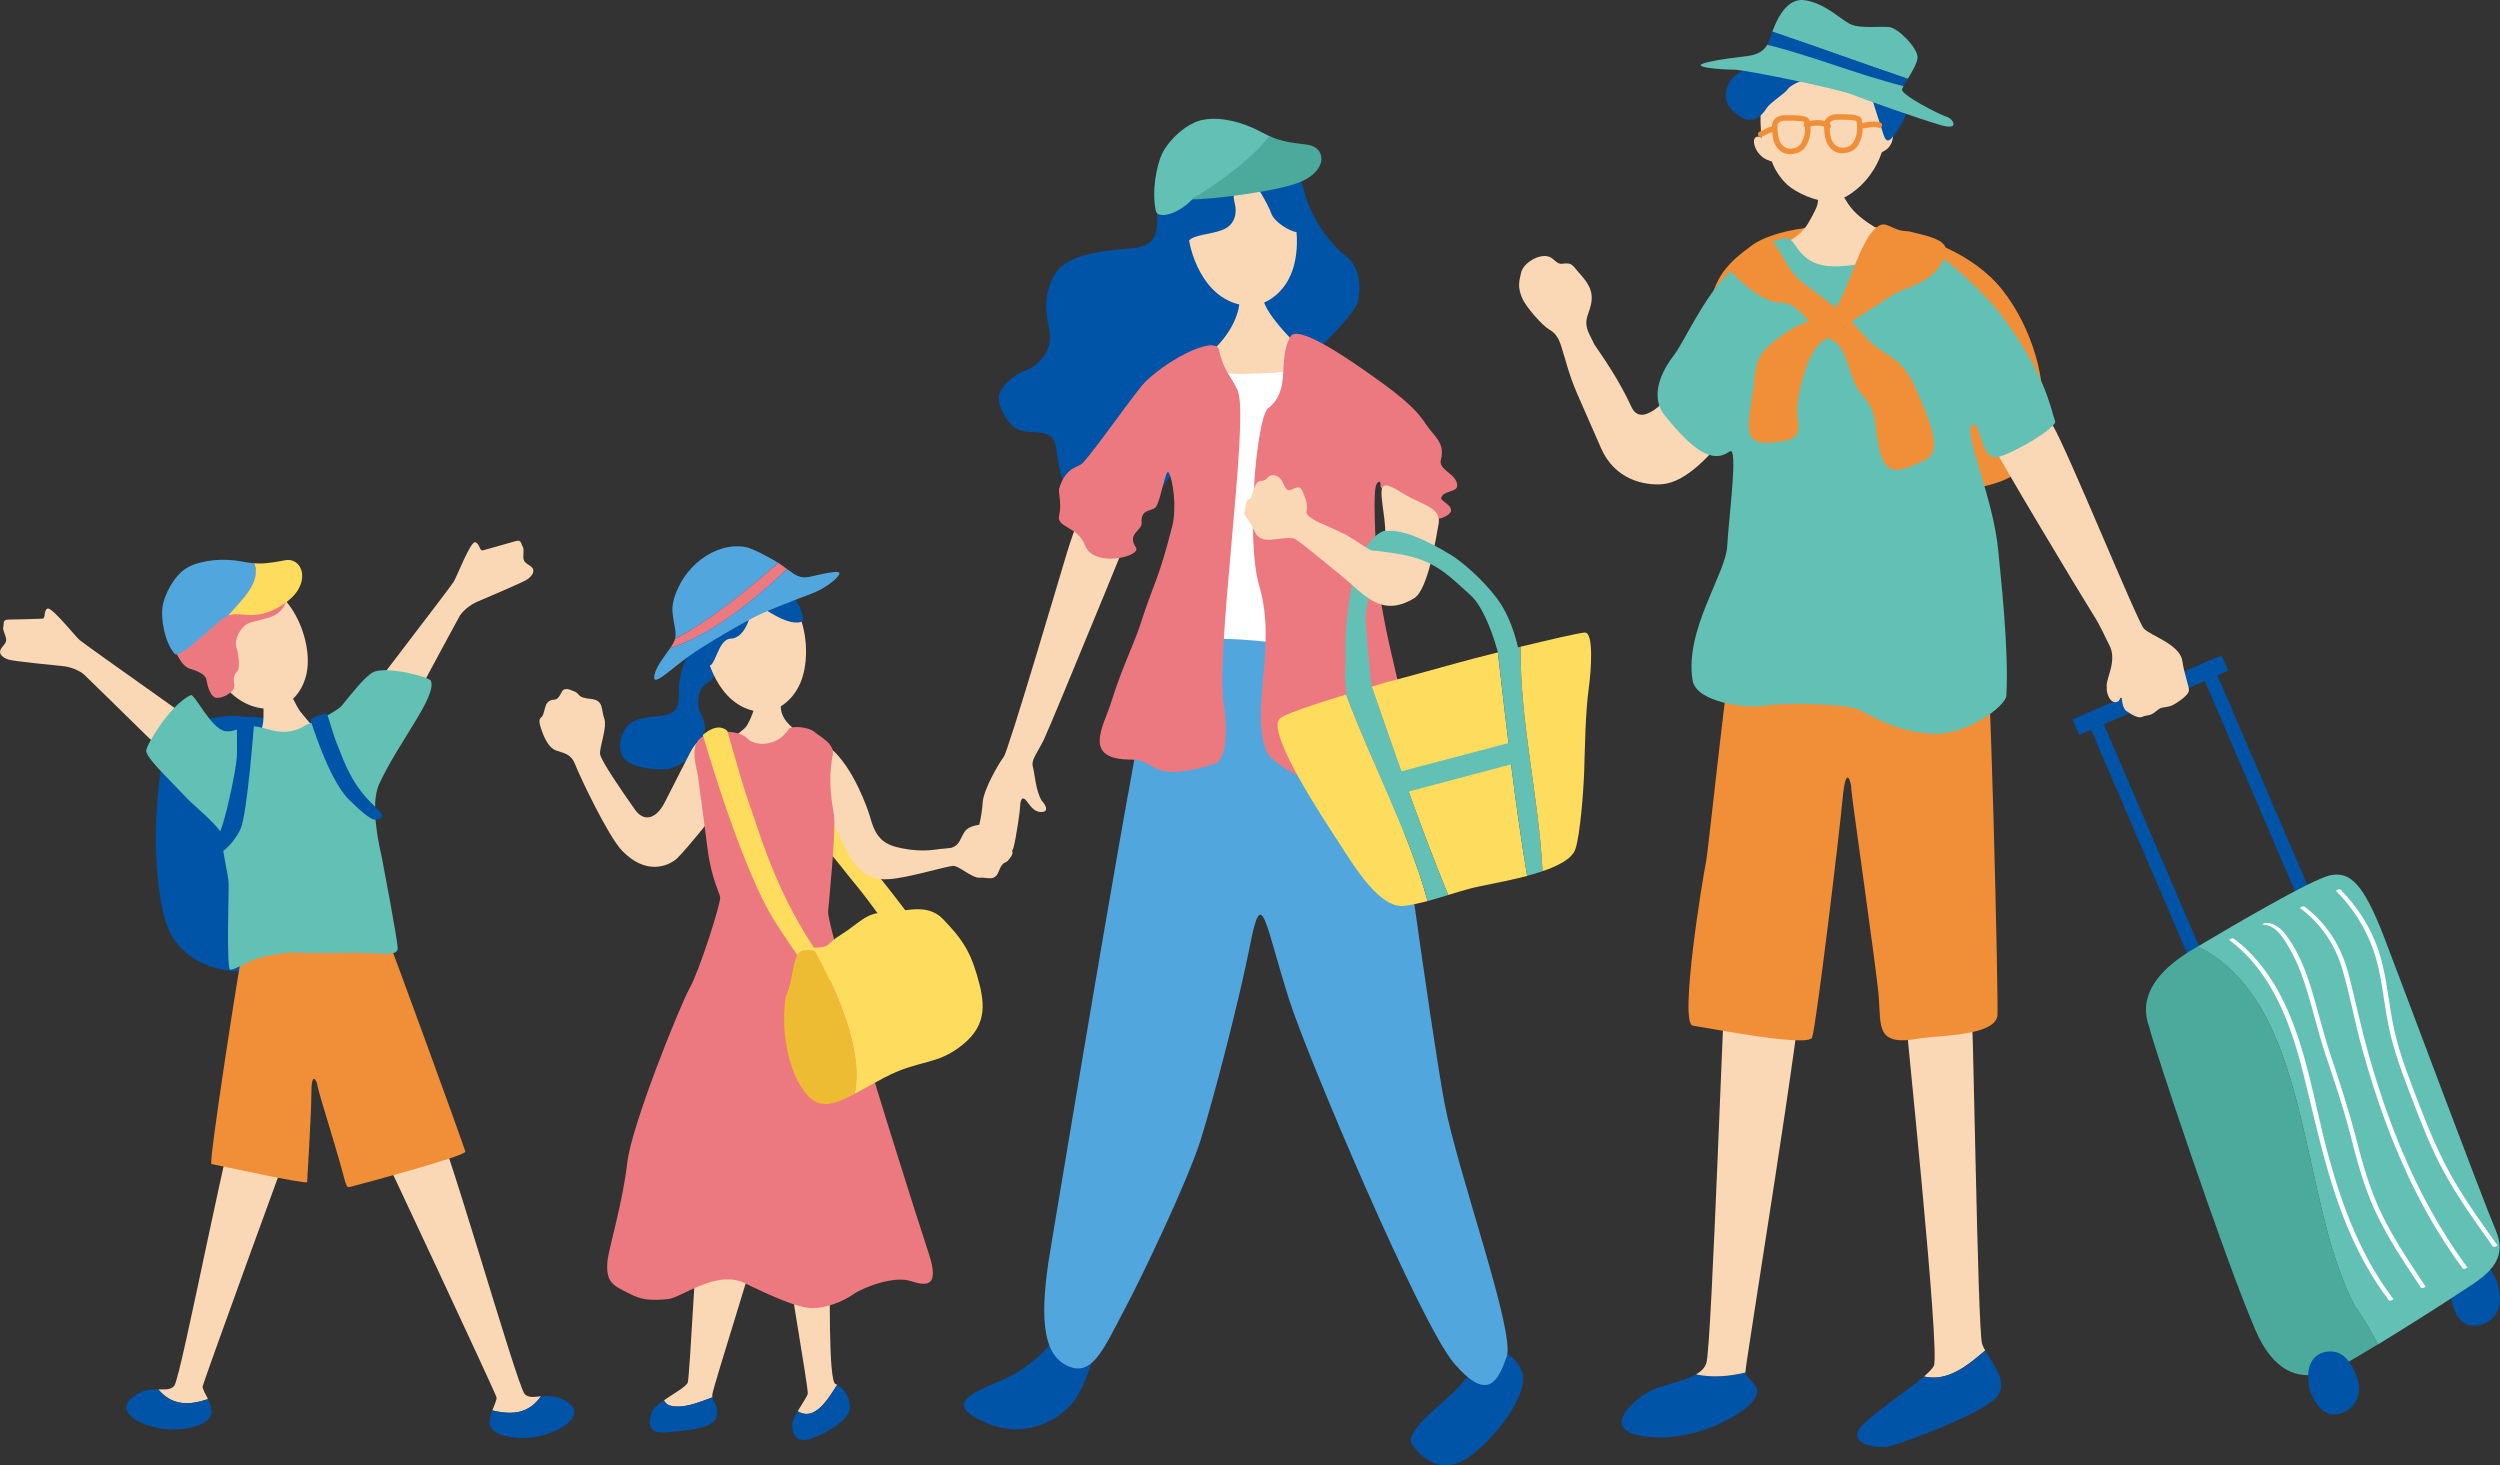 <?xml version="1.0" encoding="UTF-8"?>
<svg id="_レイヤー_2" data-name="レイヤー 2" xmlns="http://www.w3.org/2000/svg" viewBox="0 0 441.03 258.5">
  <rect x="0" y="0" width="441.03" height="258.5" fill="#333333" stroke="none"/>
  <defs>
    <style>
      .cls-1 {
        fill: #fedc5e;
      }

      .cls-2 {
        fill: #ed7980;
      }

      .cls-3 {
        fill: #51a7dd;
      }

      .cls-4 {
        fill: #62c0b4;
      }

      .cls-5 {
        fill: #fbd8b5;
      }

      .cls-6 {
        fill: #fff;
      }

      .cls-7 {
        fill: #edbc32;
      }

      .cls-8 {
        fill: #f18e38;
      }

      .cls-9 {
        fill: #4baa9c;
      }

      .cls-10 {
        fill: #0054a7;
      }
    </style>
  </defs>
  <g id="_レイヤー_" data-name="レイヤー２">
    <g>
      <g>
        <path class="cls-1" d="M158.95,166.75c1.75-.05,3.94-1.91,3.94-1.91,0,0-14.6-20.19-23.57-27-5.73-4.35-9.93-7.18-11.1-7.01-3.25.46-.82,2.14,3.64,5.48,10.09,7.55,16.15,16.27,19.13,19.8,2.3,2.73,6.33,8.5,7.97,10.64Z"/>
        <path class="cls-10" d="M127.43,113.46c-1.33-.45-4.81.04-5.99,2.03-1.19,1.99-1.76,4.85-1.68,6.46s0,3.37-1.59,3.98c-1.59.61-4.52.32-6.57,1.41-2.05,1.1-3.06,4.96-1.36,6.62,1.71,1.67,5.47,1.85,7.31,1.74,1.85-.11,5.89-2.68,6.55-5.37.66-2.69-.05-3.34-.65-4.88s-.21-4.01,1.05-4.75c1.27-.74,3.14-3.37,3.48-4.64.39-1.47.49-1.73-.54-2.62Z"/>
        <path class="cls-5" d="M138.01,122.83c-.24-.96-5.43-.81-4.59.67-.12.54-.53,2.58-1.63,4.45-.86,1.46-5.21,3.19-3.25,5.16,2.73,2.71,13.19,1.16,14.39.29,1.24-1.63-2.6-4.41-3.82-5.69-2.2-2.28-1.1-4.52-1.1-4.88Z"/>
        <path class="cls-5" d="M141.37,120.03c-1.15,3.08-3.5,4.96-5.7,5.41-2.2.45-5.1-.37-7.35-2.76-4.73-5-7.26-17.9,2.75-19.94,10.01-2.03,12.71,10.84,10.3,17.29Z"/>
        <path class="cls-10" d="M128.85,100.36c1.15-.26,4.67-.96,6.44.39,1.77,1.35,5.43,5,5.93,6.63s.67,2.02.45,2.16c-2.32,1.42-7.87-2.77-8.66-3.53-.38,1.32-1.05,6.52-4.13,6.66-2.37.11-2.71,5.66-4.11,4.66-2.17-1.55-3.48-4.79-2.85-8.3.63-3.51,2.92-6.4,3.97-7.23,1.05-.83,2.46-1.33,2.96-1.43Z"/>
        <path class="cls-5" d="M125.5,130.47c-1.54,0-2.49-.15-3.74,2.27-1.25,2.42-3.62,7.13-4.55,8.92-1.34,2.58-3.49,3.59-5.21,1.15-2.16-3.06-5.99-8.61-6.14-9.78-.15-1.17,1.32-4.76.73-6.3-.59-1.54,0-3.22-2.42-3.44-2.42-.22-1.83-.88-2.71-1.25-.88-.37-1.9-.88-2.34,0-.44.88-.81,1.39-1.32,1.39s-1.25.22-1.54,1.1c-.29.88-.37,1.76-.81,2.05-.44.29-.29,1.13,0,1.96.29.83,1.1,3.39,2.78,3.9,1.68.51,2.59.76,3.24,2.43.76,1.96,5.78,12.62,8.27,15.2,4.19,4.36,8.12,2.78,9.66,1.39s8.03-9.49,8.74-10.59c.71-1.1-2.66-10.4-2.66-10.4Z"/>
        <path class="cls-5" d="M178.37,149.87c-.61-.56-.94-.97-.82-1.39.12-.41.11-1.06-.53-1.5s-1.34-.7-1.47-1.13c-.13-.42-.84-.5-1.58-.45-.74.04-3,.1-3.8,1.34-.81,1.24-.86,2.32-2.28,2.81-.2.07-1.17.13-1.73.19-.95.04-3.05.7-7.06-.09-2.93-.58-4.52-1.58-5.52-5.23-.53-1.94-3.08-8.96-6.88-12.26-2.05-1.78-5.38-2.72-6.09-1.43,0,0,3.51,11.54,6.67,15.27,1.29,1.53,2.82,8.83,8.35,9.09.27.05,1.07,0,1.18,0,3.27-.19,9.59-2.14,11.28-2.34.99-.12,3.39,2.21,4.77,2.09,1.38-.12,2.61.75,3.34-1.15.74-1.9,1.14-1.28,1.64-1.9.5-.63,1.15-1.33.55-1.89Z"/>
        <path class="cls-5" d="M118.01,247.89c-.46-.23-.74-.53-.87-.87,1.76-1.22,3.96-2.42,4.19-3.14.37-1.17,1.76-29.53,2.27-33.04,0,0,10.48,5.71,10.48,6.81s-8.35,27.18-8.43,28.43c0,.15,0,.29.03.43-2.44.9-5.39,2.15-7.67,1.39Z"/>
        <path class="cls-10" d="M114.95,249.23c.17-.67,1.09-1.44,2.18-2.2.14.34.41.64.87.87,2.28.76,5.23-.49,7.67-1.39.18.92,1.1,1.39.78,3.31-.37,2.2-5.27,2.56-8.86,2.86-3.59.29-3.08-1.68-2.64-3.44Z"/>
        <path class="cls-5" d="M140.72,248.96c.75-1.28,1.69-2.61,1.78-3.1.15-.81-3.88-23.88-3.81-24.76,0,0,7.62.29,7.69,2.78.07,2.49-.29,20,1.03,20.29.1.02.19.07.28.11-1.65,2.6-3.97,6.52-6.97,4.67Z"/>
        <path class="cls-10" d="M140.72,248.96c3,1.85,5.32-2.07,6.97-4.67,1.21.51,2.28,2.43,2.28,3.99,0,1.68-2.86,3.96-6.45,5.35-3.59,1.39-3.81-1.17-3.74-2.49.03-.52.44-1.34.93-2.18Z"/>
        <path class="cls-2" d="M143.65,129.09c-1.05-.86-4.1-1.13-4.54-.43-2.04,3.19-6.06,2.99-7.31,1.58-1.25-1.41-5.77-1.56-7.86-.28-1.46.9-1.84,2.62-.98,6.06.23.9,1.7,12.64,1.96,14.47.68,4.6,2.09,7.2,2.13,7.84.07,1.18-3.68,12.95-5.37,15.96-1.69,3.02-10.3,24.27-11.03,30.89-.74,6.62-3.26,15.23-3.46,17.06-.44,4.19,1.12,4.55,3.82,5.96,1.99,1.03,3.46,1.32,6.91.96,2.32-.25,8.46-5.22,13.46-2.8,5,2.43,9.49,4.41,11.92,4.41s5.3-1.1,7.21-2.43c1.91-1.32,7.28-3.31,10.15-2.35,2.87.96,5.15,1.03,3.16-4.93-1.99-5.96-11.33-35.6-11.62-37.51-.29-1.91-6.26-20.67-6.11-22.8.04-.55,1.43-14.36,1.05-16.89-.23-1.55-1.2-5.88-.24-10.61.41-2.02-2.06-3.15-3.25-4.16Z"/>
        <g>
          <path class="cls-3" d="M119.08,112.72c.46-1.74-.92-4.19-.28-6.69,1.54-6.07,7.38-10.46,12.69-9.53,1.34.24,4.52,1.98,5.85,2.82-5.71,4.85-11.53,9.82-18.26,13.4Z"/>
          <path class="cls-2" d="M119.08,112.72c6.73-3.58,12.55-8.56,18.26-13.4.15.09.28.18.38.25.42.29.79.57,1.13.82-5.9,5.63-13.31,11.6-20.63,13.95.3-.44.57-.87.74-1.27.05-.11.09-.23.12-.35Z"/>
          <path class="cls-3" d="M138.85,100.38c1.43,1.07,2.29,1.72,3.9,1.39,1.99-.41,5.85-1.46,5.29-.42-.56,1.04-2.92,2.64-4.74,3.33,0,0-6.32,2.34-9.1,3.64-2.78,1.3-9.81,5.36-12.84,7.56-3.03,2.19-6.36,5.51-5.93,3.31.33-1.69,1.79-3.37,2.8-4.86,7.32-2.36,14.73-8.32,20.63-13.95Z"/>
        </g>
        <path class="cls-1" d="M128.27,128.89c-1.86-1.58-4.27.77-4.27.77,0,0,6.73,23.65,12.83,33.11,3.89,6.05,6.87,10.14,8.03,10.39,3.21.68,1.51-1.73-1.54-6.39-6.9-10.54-9.61-20.82-11.2-25.15-1.23-3.35-3.03-10.16-3.84-12.73Z"/>
        <g>
          <path class="cls-7" d="M143.82,167.86c-.39-.39-1.28-.29-2.38-.17-1.86,1.2-1.25,4.63-2.83,8.17-1.04,6.99.89,14.27,4.01,17.54,2.15,2.25,4.72,1.4,8.15-.41,1.62-7.52-3-18-6.95-25.12Z"/>
          <path class="cls-1" d="M172.34,171.99c-1.34-4.61-2.97-6.69-5.94-9.81-2.97-3.12-7.13-1.19-10.4-1.19s-4.46,1.93-7.58,3.86c-3.12,1.93-1.49,2.23-5.35,2.38-.7.03-1.22.19-1.63.45,1.1-.11,1.99-.22,2.38.17,3.95,7.11,8.57,17.6,6.95,25.12,1.55-.82,3.28-1.84,5.22-2.86,6.24-3.27,9.21-2.08,13.82-5.8,4.61-3.72,3.86-7.73,2.53-12.34Z"/>
        </g>
      </g>
      <g>
        <path class="cls-10" d="M43.06,126.42c-7.68-.89-13.66,3.35-14.3,7.05-2.44,14.05-.86,24.67.43,28.97,2.96,9.88,15.32,10,19.19,7.79,3.87-2.22,7.27-37.86,6.56-40.07-1.19-3.73-11.88-3.73-11.88-3.73Z"/>
        <g>
          <path class="cls-5" d="M66.2,135.97c1.01-1.39,14.42-26.55,14.9-27.32.48-.77,1.67-1.89,3.05-2.48,1.38-.6,8.04-3.4,8.85-3.95.81-.55,1.36-1.35.96-1.96-.4-.61-1.3-.78-1.55-1.45-.25-.67.14-1.91-.2-2.38-.34-.47-.14-1.3-1.29-.96s-5.12,1.47-5.74,1.62c-.62.15-.57-1.31-1.38-1.43-.81-.12-3.19,6-3.76,6.97-.57.97-19.98,26.16-20.72,27.36-.74,1.2,6.87,5.99,6.87,5.99Z"/>
          <path class="cls-5" d="M37.15,140.65c-1.37-1.03-21.66-21.08-22.34-21.67-.68-.59-2.15-1.31-3.65-1.46s-8.68-.86-9.62-1.15c-.94-.29-1.7-.88-1.5-1.59.2-.7,1.01-1.14,1.05-1.85.04-.71-.7-1.78-.51-2.33.19-.55-.25-1.28.94-1.3s5.32-.11,5.96-.16c.64-.05.16-1.42.89-1.78s4.82,4.78,5.66,5.54c.83.76,26.84,19.05,27.9,19.98,1.06.93-4.78,7.76-4.78,7.76Z"/>
          <path class="cls-5" d="M42.36,123.52c2.73,1.75,5.7,1.85,7.7.9,2-.95,3.8-3.31,4.17-6.53.78-6.74-4.86-18.43-13.96-14.11s-3.62,16.07,2.09,19.74Z"/>
          <path class="cls-5" d="M46.44,122.61c.36-.08,3.96-1,4.4-1.14.34.7,1.53,3.31,2.18,4.12.65.81,3.03,3.63,3.58,3.98-.54,1.42-9.92,3.43-11.99,2.63.85-.66,1.89-4.14,1.87-5.53-.02-1.38.07-3.57-.04-4.07Z"/>
          <path class="cls-2" d="M48.44,100.65c-.96-.4-2.05-.89-4.03.2-1.99,1.09-4.68,2.65-6.17,2.21-1.49-.44-3.41.04-4.12.81-.71.77-1.11,3.39-.62,4.58.5,1.2.06,2.54-1.11,3.1-1.17.55-1.95,2.07-1.51,3.15.44,1.08,1.36,2.86,2.53,3.23,1.18.37,2.81.95,2.99,1.94.18.99.68,3.25,1.9,3.25,1.21,0,3.26-1.12,3.03-2.36-.23-1.25.04-1.88.54-2.33.5-.45.26-2.91-.17-4.28-.43-1.37.77-3.5,1.92-4.09s3.64-.77,5.13-1.69c1.49-.92,2.38-3.27,2-4.52s-.88-2.37-2.32-3.19Z"/>
          <g>
            <path class="cls-5" d="M52.82,197.5s-8.57-4.26-10.09-3.79c-1.52.47-10.73,49.25-11.99,50.76-.62.75-1.6.64-2.82.63,2.4,2.84,5.28,2.89,8.77,1.72-.47-.97-1-1.83-.94-2.23.12-.83,15.95-44.35,17.07-47.09Z"/>
            <path class="cls-10" d="M27.92,245.1c-1.24-.01-2.73.06-4.35,1.24-3.2,2.32.13,4.73,4.23,5.57,4.11.83,8.51-.34,9.36-2.03.44-.87.02-2.02-.47-3.05-3.5,1.17-6.37,1.12-8.77-1.72Z"/>
          </g>
          <g>
            <path class="cls-5" d="M66.42,201.11s8.16-5,9.72-4.67c1.55.33,15.04,48.11,16.43,49.5.69.69,1.65.5,2.86.38-2.14,3.04-5,3.35-8.58,2.49.38-1.01.83-1.91.74-2.31-.19-.81-19.81-42.77-21.16-45.4Z"/>
            <path class="cls-10" d="M95.43,246.33c1.24-.12,2.73-.18,4.44.85,3.39,2.03.29,4.72-3.73,5.92-4.02,1.19-8.51.41-9.5-1.2-.51-.83-.2-2.01.2-3.08,3.59.86,6.44.55,8.58-2.49Z"/>
          </g>
          <path class="cls-8" d="M68.38,165.6c.5.95,13.54,36.75,13.71,37.55.17.79-18.87,5.86-19.91,6.12-1.03.26-.95.58-1.89-3s-4.08-13.48-4.27-14.68c-.18-1.19-1.09-2.61-1.09,1.22,0,3.83-.75,15.25-.74,15.73,0,.48-16.33-3.12-16.89-3.19-.56-.07,5.06-36.15,5.51-37.75.45-1.6,25.57-2,25.57-2Z"/>
          <path class="cls-4" d="M54.16,127.79c1.33-.26,5.38-2.39,6.14-3.31,1.81-2.19,3.97-5.03,5.48-5.87,2.16-1.2,9.99.77,10.25,1.51,1.01,2.83-5.76,10.84-9.13,18.18-1.79,3.89.22,11.77.49,13.12.26,1.35,2.75,14.47,2.77,15.82.03,1.36-2.13,1-5.49.9-3.35-.1-10.61.12-11.97-.09-1.36-.21-6.37.52-8.35,1.43-1.98.91-3,1.57-3.72,1.59-.72.01-.26-13.56-.29-15.15-.03-1.59-1.45-7.25-1.16-8.37.3-1.12-4.93-5.4-5.94-6.46-4.49-4.72-7.22-7.2-7.45-8.61-.13-.79,4.22-8.21,7.87-9.85.67-.3,3.55,5.9,6.02,6.34,1.6.29,2.42-.74,4.77-.83,2.53-.09,5.52,2.44,9.7-.35Z"/>
        </g>
        <g>
          <path class="cls-3" d="M44.83,99.37c-.66-.05-1.38-.16-2.26-.33-3.02-.58-6.78-.31-9.28.96-2.5,1.27-4.3,4.89-4.63,7.09-.3,1.98.34,6.15,2.14,8.24.8.94,5.66-3.87,8.32-6.09.39-.33.78-.53,1.16-.66,2.34-2.69,5.95-5.91,4.55-9.2Z"/>
          <path class="cls-1" d="M50.3,98.84c-2.56.47-3.86.66-5.47.52,1.4,3.29-2.21,6.51-4.55,9.2,2.31-.78,4.77,1.23,9.52-1.85,5.42-3.37,3.74-8.47.5-7.88Z"/>
        </g>
        <path class="cls-10" d="M57.67,125.84c-1.08.04-2.93,1.03-2.93,1.03,0,0,3.19,10.56,6.73,14.1,2.26,2.26,4.02,3.73,4.78,3.63,2.11-.26,1.11-1.14-.67-2.87-4.02-3.92-5.24-8.49-6.06-10.33-.63-1.42-1.45-4.45-1.85-5.57Z"/>
        <path class="cls-10" d="M41.77,127.68c.9-.37,3.06-.19,3.06-.19,0,0-1.2,16.08-2.38,18.71-.54,1.2-2.07,3.58-3.84,4.33,0,0-1.47-.91-.19-2.96,1.28-2.06,3.22-11.86,3.35-13.87.1-1.55,0-4.84,0-6.02Z"/>
      </g>
      <g>
        <path class="cls-10" d="M218.36,26.6c-1.99.16-6.37-.44-9.5.73s-5.03,5.24-4.81,9.24.42,6.76-4.31,7.23c-4.73.48-11.75.72-13.93,5.08-2.18,4.35-.92,7.36-.61,10.1.31,2.74-1.75,5.39-4.15,6.31-2.4.92-4.43,2.82-4.83,4.53-.29,1.23,1.14,4.91,3.41,5.95,2.21,1.02,6.07-.51,6.64,2.97s.94,7.11,3.09,9.49c2.15,2.38,7.45,3.7,11,2.34,3.55-1.37,7.02-10.01,12.71-12.46,5.69-2.46,25.81-21.75,26.45-24.79.64-3.04.33-6.35-2.17-8.21-2.5-1.87-6.12-6.65-7.25-11.26-1.12-4.6-3.53-7.16-5.71-7.97-2.18-.81-4.95.52-6.03.73Z"/>
        <path class="cls-10" d="M187.94,233.3c2.93.81,6.04,3.24,4.7,6.97-1.34,3.73-2.47,7.83-7.25,10.29-4.78,2.47-9.04,1.92-13.4-.54-4.36-2.46-.71-4.29,3.91-6.17,4.61-1.88,8.97-5.09,12.04-10.55Z"/>
        <path class="cls-5" d="M197.64,75.99c-.8-.33-6.96,13.35-9.46,21.66-1.08,3.59-10.29,34.78-11.1,35.85-.81,1.07-3.62,5.8-3.73,8.14-.11,2.34-1.05,6.1-1.64,7.25-.58,1.14-1.47,2.62.86,1.62,2.33-1,2.79-1.92,3.55-.83.77,1.09,2.27,1.46,2.71-.28s1.13-6.39,1.14-7.21c.01-.82.3-2.04,1.18-.82.88,1.21,1.44,1.83,2.49,1.88,1.05.05,1.32-.7.1-2.05-1.08-1.87-1.18-4.74-1.53-5.93-.35-1.19.76-2.42,1.93-4.77,1.17-2.35,20.79-50.13,21.22-51.75.43-1.62-7.72-2.76-7.72-2.76Z"/>
        <path class="cls-10" d="M264.89,238.38c-2.73,0-6.08,4.86-8.2,6.99s-9.11,7.29-7.6,9.42c1.52,2.13,5.16,6.08,10.63,1.82s10.03-11.54,8.81-14.58c-1.22-3.04-3.65-3.65-3.65-3.65Z"/>
        <g>
          <path class="cls-5" d="M217.8,35.75c-.47-1.66.1-3.72.44-4.42.35-.7.49-.92,1.79-.24,1.29.68,3.72,5.07,4.24,6.57.52,1.51,3.23,3.14,4.45,3.28.23,2.6-.09,5.2-.88,7.2-1.27,3.23-3.82,5.19-6.18,5.66-2.36.46-5.46-.4-7.86-2.91-1.9-1.99-3.44-5.17-4.04-8.46,1-1.08,3.78-1.03,5.94-1.89,2.26-.89,2.57-3.12,2.09-4.78Z"/>
          <path class="cls-5" d="M222.82,51.82c-.45.48-3.3,1.23-4.1.8.01.52-.03,4.46-4.28,8.71-4.76,4.77-4.9,13.84-4.76,19.58,2.04,2.09,21.67,3.6,26.69-2.89,1.98-2.56.1-8.04-3.59-13.19-6.94-6.62-10.43-10.8-9.96-13.02Z"/>
        </g>
        <g>
          <path class="cls-4" d="M223.88,23.98c-.5-.23-1.04-.5-1.65-.82-3.05-1.63-6.77-2.58-9.87-2.05-3.11.53-6.25,3.73-7.34,5.98-.98,2.03-1.88,6.65-1.11,10.14.3,1.35,3.59.8,6.34-1.97,1.21-1.21,3.27-1.19,4.08-1.85,5.6-1.76,11.72-8.07,9.55-9.43Z"/>
          <path class="cls-9" d="M230.6,25.52c-3.28-.4-4.72-.63-6.72-1.54-2.61,3.71-9.01,8.42-13.58,11.11-.41.39,11.44-.73,17.22-2.36,6.95-1.81,6.74-6.76,3.07-7.2Z"/>
        </g>
        <path class="cls-6" d="M212.94,63.64c4.02,2.1,2.49,2.49,7.46,2.29s5.93,0,8.8-1.34c2.87-1.34,1.53-4.78,5.16-1.53,3.63,3.25,4.97,8.22,4.4,15.49-.57,7.27-3.63,34.04-3.06,38.62.57,4.59,3.06,6.12-9.18,4.97-12.24-1.15-21.8,7.27-20.65-3.06,1.15-10.33,5.35-35.95,4.02-40.54-1.34-4.59-2.68-12.62,3.06-14.91Z"/>
        <path class="cls-3" d="M234.34,114.23c2.73-.18,8.76-3.5,9.8,5.44,1.05,9.02,8.35,62.6,10.69,74.93,2.34,12.33,12.51,40.37,10.97,44.73-1.54,4.36-3.34,8.09-9.28,1.18-5.94-6.91-26.01-54.42-29.11-64.19-4.33-13.67-4.78-20.28-6.84-9.8-1.94,9.91-6.53,27.51-8.79,34.66-2.26,7.15-10.2,23.8-13.34,29.71-3.87,7.29-5.89,12.52-10.63,9.79-4.75-2.73-4-11.65-2.24-21.81s15.61-94.82,18.16-102.3,26.98-1.79,30.6-2.34Z"/>
        <path class="cls-2" d="M218.39,68.99c-1.29-2.87-2.5-3.39-3.35-7.27-.6-2.49-8.32,1.24-12.81,5.45-1.71,1.6-8.54,11.57-11.23,14.51-.79.86-2.94.57-4.16,4.52-.17.54.5,2.72,0,4.8-.49,2.05,3.3,1.86,4.59,5.23,1.54,4.03,10.02,1.92,8.96.36-1.65-2.44,1.11-3.01,1-4.3-.22-2.72,1.98-1.95,2.58-2.94.85-1.4,1.7-6.76,2.17-6.02.86,1.34,1.44,6.43.67,9.46-2.49,9.75-3.25,9.94-5.55,17.11-1.19,3.71-3.3,7.79-5.16,13.77-1.41,4.52-5.33,10.33,3.44,10.33,4.78,0,3.13,4.35,14.72.76,2.63-.81,1.96-8.22,1.77-9.61-2.01-8.17,4.45-50.86,2.34-56.17Z"/>
        <path class="cls-2" d="M251.47,74.73c-1.82-2.87-5.07-5.45-11.28-9.75-2.31-1.6-11.25-7.8-12.52-5.64-2.45,4.15.33,9.51-4.11,12.81-2.03,2.76-3.73,23.38-1.43,31.12,3.34,11.28-2.01,22.66,1.58,29.83,5.74,6.31,21.31,8.85,23.95,3.3,2.87-6.02-2.58-18.93-4.3-32.12-.42-3.22-1.25-15.81-.67-18.45.18-.83.99-1.37.85-.08-.12,1.04,8.64,6.49,10.83,5.63,3.8-1.5-.3-2.9-.14-3.51.34-1.39,2.81-.95,2.83-2.19.03-2.12-3.38-2.68-2.87-4.59.82-3.05-1.33-4.18-2.7-6.35Z"/>
        <path class="cls-4" d="M242.16,122.22c-.46-2.83-1.3-11.81-1.25-13.36.13-3.55,2.73-9.77,4.02-12.02,1.19-2.07.74-1.78.13-2.83-.61-1.05-2.58.38-3.7,1.99s-2.21,4.1-2.85,7.12c-.63,3.02-1.28,8.44-1.17,12.07.09,3.18-.27,4.7.29,7.82.19,1.05,4.56-.49,4.51-.8Z"/>
        <path class="cls-5" d="M249.08,87.92c-2.56-1.3-5.17-3.58-5.35-1.34-.19,2.39,1.53,7.85,0,9.75-1.5,1.86-2.08.43-6.33-2.01-1.12-.53-3.27-1.6-5.16-2.34-1.16-.75-2-1.16-1.71-2.03.3-.92-.45-2.56-.82-3.46-.37-.9-1.16-.43-1.93-.1-.77.33-.94-.16-1.57-1.44-.63-1.28-1.83-1.22-2.24-1.01-.41.2-.53.86-1.46.9-.94.04-1.16,1-1.38,1.55-.22.55-.24,1.51-.85,1.71-.61.2-.53,1.47-.75,2.22-.22.75.73.98,1.69,3.23.96,2.26,2.99,1.64,4.44,1.5,1.44-.14,2.48-.29,2.97.16.1.1,1.56,1.03,2.38,1.78,2.27,1.85,3.47,2.82,5.38,4.37,4.24,3.44,7.23,7.76,13.1,4.16,2.42-1.48,3.8-10.41,4.3-13.1.48-2.58-2.31-3.28-4.68-4.49Z"/>
        <path class="cls-4" d="M244.11,93.74c2.97-.62,7.66,1.59,11.8,4.13,3.1,1.9,7.17,6.02,8.88,8.71,2.33,3.67,3.82,9.79,3.13,10.52-.69.73-2.22,3.91-3.05.39-1.73-7.41-3.96-11.14-5.37-12.41-2.68-2.41-4.5-4.32-7.45-5.76-3.94-1.91-8.88-1.89-9.53-2.27-.65-.38.04-1.26,1.59-3.32Z"/>
        <g>
          <g>
            <g>
              <path class="cls-1" d="M264.24,115.09c-3.02.76-5.62,1.43-6.82,1.77-1.88.53-12.55,3.46-12.8,3.49-.3.1-1.28.39-2.63.79,4.17,12.02,8.56,24.75,13.48,36.75,1.26-.39,2.54-.79,3.92-1.15,2.01-.53,6.14-1.19,10.01-2.22-2.19-13.14-3.59-25.92-5.16-39.42Z"/>
              <path class="cls-4" d="M264.24,115.09c1.56,13.5,2.96,26.28,5.16,39.42.93-.25,1.85-.52,2.72-.82-.63-13.08-3.99-26.12-3.86-39.6-1.36.33-2.73.67-4.01.99Z"/>
              <path class="cls-1" d="M279.56,111.59c-1.01.06-6.15,1.25-11.3,2.5-.13,13.47,3.23,26.52,3.86,39.6,2.89-.98,5.25-2.24,5.8-3.9.83-2.49,1.44-10.14,1.56-13.98.11-3.46.19-10.1.81-14.5.38-2.73.93-9.82-.72-9.72Z"/>
              <path class="cls-1" d="M225.68,126.91c-2.16,2.65,8.07,17.97,10.68,21.99,2.54,3.91,7.06,11.49,11.4,10.9,1.47-.2,2.79-.5,4.08-.84-3.26-12.17-10-24.56-14.38-36.45-5.35,1.64-11.71,3.72-11.78,4.4Z"/>
            </g>
            <polygon class="cls-4" points="244.86 136.69 267.86 130.63 268.81 134.25 246.55 140.15 244.86 136.69"/>
          </g>
          <path class="cls-4" d="M237.46,122.51c4.38,11.89,11.12,24.28,14.38,36.45,1.24-.33,2.42-.7,3.64-1.08-4.91-12-9.3-24.73-13.48-36.75-1.26.38-2.84.85-4.54,1.37Z"/>
        </g>
      </g>
      <g>
        <g>
          <g>
            <rect class="cls-10" x="377.36" y="125.81" width="2.44" height="44.8" transform="translate(-27.77 161.31) rotate(-23.23)"/>
            <path class="cls-9" d="M387.72,166.96c-.3.18-.58.34-.81.48-1.26.74-2.66,1.67-3.95,2.78-3.09,2.65-5.55,6.31-3.81,10.95.57,2.76,13.03,40.14,18.68,53.35,3.27,7.66,7.68,8.7,11.52,7.81,2.79-.64,5.28-2.3,6.83-3.19.77-.44,1.94-1.14,3.33-1.99-1.14-2.16-2.34-4.43-4.05-6.71-10.14-19.16-7.34-53.26-27.74-63.49Z"/>
            <g>
              <path class="cls-10" d="M432.34,228.64c.48,2.84,1.62,5.49,4.55,5.2,2.94-.28,4.2-2.75,4.13-4.79s-.9-5.12-2.87-6c-1.8-.8-5.87-.89-5.81,5.59Z"/>
              <rect class="cls-10" x="396.52" y="115.14" width="2.44" height="44.8" transform="translate(-22.01 168) rotate(-23.23)"/>
              <path class="cls-4" d="M440.32,217.13c-2.54-5.97-15.91-41.82-19.65-51.58-3.74-9.77-6.1-11.81-9.53-11.15-3.25.62-18.19,9.47-23.42,12.57,20.41,10.23,17.6,44.33,27.74,63.49,1.71,2.28,2.9,4.54,4.05,6.71,4.29-2.62,10.67-6.63,13.77-8.7,4.11-2.74,9.57-5.36,7.03-11.33Z"/>
              <path class="cls-10" d="M407.43,245.1c1,2.7,2.61,5.09,5.44,4.27s3.62-3.48,3.17-5.48c-.44-2-1.84-4.86-3.94-5.36-1.92-.46-5.94.21-4.67,6.57Z"/>
              <rect class="cls-10" x="365.04" y="121.16" width="28.63" height="2.98" transform="translate(-17.62 159.54) rotate(-23.23)"/>
            </g>
          </g>
          <g>
            <path class="cls-6" d="M393.29,165.85c7.59,5.67,10.88,14.9,13.09,23.75,2.25,8.99,4.09,18.09,7.66,26.68,1.93,4.66,4.34,9.1,7.4,13.12.13.17.89-.1.75-.28-5.57-7.31-8.86-15.98-11.3-24.76-2.55-9.16-3.8-18.91-7.96-27.54-2.1-4.35-4.99-8.35-8.89-11.26-.19-.14-.9.17-.75.28h0Z"/>
            <path class="cls-6" d="M399.2,163.11c2.31,0,3.81,2.65,4.81,4.41,1.04,1.82,1.83,3.78,2.5,5.77,1.4,4.21,2.33,8.56,3.74,12.77,1.53,4.56,3.07,9.08,4.28,13.74,1.22,4.72,2.43,9.45,4.5,13.88,2.22,4.77,5.16,9.15,8.08,13.5.12.18.85-.14.8-.21-2.71-4.05-5.44-8.11-7.6-12.49-2.16-4.39-3.48-9.05-4.7-13.77-1.27-4.92-2.82-9.69-4.44-14.5-1.44-4.28-2.4-8.69-3.81-12.98-.78-2.37-1.74-4.7-3.08-6.81-1.04-1.65-2.4-3.62-4.56-3.62-.16,0-.9.3-.52.3h0Z"/>
            <path class="cls-6" d="M405.76,160.2c3.62,2.68,6.16,6.41,7.44,10.72,1.34,4.52,2.17,9.21,3.42,13.76,2.43,8.87,5.5,17.59,9.67,25.8,2.36,4.65,5.07,9.11,8.17,13.3.15.2.87-.12.8-.21-5.56-7.53-9.84-15.92-13.17-24.66-1.65-4.34-3.07-8.76-4.33-13.22-1.27-4.53-2.23-9.13-3.4-13.69-1.25-4.86-3.78-9.07-7.85-12.08-.18-.14-.88.18-.75.28h0Z"/>
            <path class="cls-6" d="M412.11,157.18c2.97,2.97,5.25,6.57,6.62,10.54,1.47,4.26,1.73,8.8,2.62,13.19.93,4.59,2.64,8.97,4.31,13.34,1.64,4.28,3.32,8.56,5.53,12.59,2.51,4.58,5.56,8.83,8.6,13.07.14.19.85-.13.8-.21-2.7-3.77-5.41-7.55-7.74-11.56-2.34-4.03-4.15-8.31-5.83-12.65-1.7-4.41-3.49-8.84-4.57-13.45-1.05-4.48-1.26-9.14-2.6-13.56-1.33-4.37-3.75-8.34-6.98-11.57-.14-.14-.87.15-.75.27h0Z"/>
          </g>
        </g>
        <g>
          <path class="cls-8" d="M329.84,39.92c9.36,1.24,18.47,4.95,23.45,11.29,5.31,6.76,7.86,16.35,6.76,21.92-1.57,7.92-1.34,11.67-14.49,13.46-7.8,1.06-35.52,4.39-38.06-2.1-2.54-6.5-7-20.63-6.21-28.31s3.92-9.92,7.48-12.68c5.16-4.02,17.76-4.06,21.07-3.57Z"/>
          <path class="cls-5" d="M358.68,71.31c.95-.52.98-.25,3.44,3.73,2.46,3.98,14.93,34.62,16.08,35.85,1.15,1.23,6.33,2.78,6.78,5.66s1.24,4.49,1.17,5.3c-.08.92-2.62,2.51-3.22,2.69-1.38.41-1.55.06-2.47.85-1.27,1.08-1.48.6-2.57,1.08-.69.31-1.9-.45-2.74-1.02-.78-.53-.85-2.32-.85-2.32-.46-.19-.19.47-.8.68-1.25.42-1.95-1.54-1.84-2.56-.28-1.45,1.97-4.64.42-7.5-.74-1.36-1.26-2.91-3.02-5.66-1.76-2.76-17.08-28.23-17.83-30.18-.75-1.95,7.46-6.6,7.46-6.6Z"/>
          <path class="cls-10" d="M299.19,242.47c-2.58,1.47-7.1,1.92-9.63,3.84-3.43,2.6-6.39,6.63,1.78,7.22,8.17.59,16.33-4.02,18.11-6.63,1.74-2.55-1.39-3.4-1.53-4.76-2.89.71-5.91.93-8.73.34Z"/>
          <path class="cls-5" d="M304.38,56.92c-.25-1.04-13.25,22.07-16.58,14.85-2.23-4.84-5.03-8.78-6.52-10.98-.38-.74-.7-1.39-.91-1.84-1.32-2.73.25-3.6.42-6.1.18-2.5-1.76-4.06-2.77-5.36-.84-1.09-1.23-1.03-1.95-1.01-.62.01-.9.37-2.08-.76-1.64-1.57-5.18.5-5.62,2.27-.44,1.76-.62,2.69.11,4.48s3.74,5.07,4.84,5.67c1.1.6,1.66,1.62,2.01,2.65.86,2.65,1.44,5.29,2.85,8.54.98,2.25,3.22,7.36,4.29,9.79,2.41,5.47,7.55,6.55,10.74,6.3,8.53-.64,18.22-19.76,19.19-20.14,0,0-7.56-6.39-8.02-8.35Z"/>
          <path class="cls-5" d="M321.63,33.55c.69.04,1.87.39,2.53.43.82.05,1.41,1.27,1.86,1.96,2.34,3.54,7.53,5.43,7.79,5.98.29.6,2.19,2.49,3.25,4.16.54.85-5.27,9.89-6.12,10.42-3.98,2.49-15.72-.52-18.88-2.72-.82-.57-.72-8.16-.14-8.99,1.13-1.62,4.7-1.82,6.88-5.11.36-.55,1.63-2.82,1.8-3.54.21-.88.12-2.63,1.02-2.58Z"/>
          <path class="cls-5" d="M350.21,238.25c-.23-.41-.42-.81-.54-1.18-.83-2.6-1.54-60.47-2.01-62.25,0,0-11.83-.71-11.72,1.89.12,2.6,6.39,62.01,5.21,64.26-.26.49-.89,1.13-1.74,1.86,4.16.94,7.55-1.81,10.8-4.59Z"/>
          <path class="cls-10" d="M350.21,238.25c-3.24,2.78-6.64,5.53-10.8,4.59-3.03,2.61-8.91,6.39-11.04,8.79-2.72,3.08,2.84,4.14,5.33,3.43,2.49-.71,15.74-5.56,18.46-8.52,2.34-2.54-.56-5.78-1.95-8.29Z"/>
          <path class="cls-5" d="M317.72,173.88s-12.9-3.67-13.25-2.25c-.36,1.42-2.49,65.32-3.43,68.75-.25.9-.93,1.56-1.85,2.08,2.82.6,5.84.37,8.73-.34,0-.03-.01-.06-.01-.09,0-1.42,10.53-66.03,9.82-68.16Z"/>
          <path class="cls-8" d="M350.03,109.63c1.07,1.42,2.56,68.21,2.34,69.58-.57,3.63-10.58,3.41-13.96,4.02-7.46,1.34-6.58-2.13-6.96-7.21-.35-4.71-4.85-35.62-4.85-36.8s-.95-4.73-1.54,1.66c-.59,6.39-4.68,40.39-5.39,42.16-.71,1.77-18.55-1.75-21.03-2.1-2.49-.35,1.82-26.55,2.29-28.68.47-2.13,4.24-39.3,5.19-40.37s43.9-2.25,43.9-2.25Z"/>
          <g>
            <path class="cls-5" d="M332.47,22.21c-.08-7.29-3.05-15.81-11.83-15.18-8.78.63-10.81,10.07-9.85,17.3-.44-.38-1.46-.41-1.37.78.04.56.35,1.47,1.09,2.22.86.87,1.57.97,2.07,1.16.61,1.78,1.86,3.35,2.85,4.21,1.43,1.24,4.79,2.94,7.67,2.81,2.29-.1,4.99-2.35,6.36-4.07,1.29-1.61,2.01-3.13,2.53-4.6.47-.26,1.05-.42,1.63-1.49.27-.49.56-2.04.3-2.7-.32-.82-1.25-.7-1.46-.45Z"/>
            <path class="cls-10" d="M315.08,6.68c.99,0,1.5-1.64,2.96-2.87,1.47-1.23,4.31,1.84,6.36,1.82,2.05-.02,6.46.47,6.69,2.82.23,2.35.29,2.37,1.48,3.35,1.19.97-.76,3.82,3.35,6.88,1.18.88-.77,3.8-1.51,4.78-.74.99-1.51,2.29-2.16.22-.65-2.07-1.51-4.62-1.77-5.53s-1.24-3.39-4.21-3.12c-2.97.28-4.03.17-5.47-.79-1.44-.95-4.81.6-5.37,1.44-.56.85-3.19,2.41-3.85,3.51s-2.35,2.78-4.37,1.5c-2.02-1.29-3.49-2.73-2.39-5.61,1.1-2.88,5.33-3.21,6.48-5.34,1.29-2.39,2.58-3.22,3.78-3.06Z"/>
            <g>
              <path class="cls-8" d="M316,27.2c-1.7.12-3.05-1.21-3.28-3.23l-.03-.29c-.18-1.52-.33-2.84,1.64-3.33h.06s.54-.02.54-.02c2.4-.02,4.29-.03,4.37,1.16,0,.14.02.28.04.42.07.69.16,1.56-.22,2.71-.56,1.71-1.47,2.46-3.12,2.58ZM314.5,21.31c-1.05.27-1.04.64-.85,2.25l.04.29c.17,1.5,1.07,2.45,2.24,2.37,1.06-.08,1.77-.41,2.26-1.91.31-.95.24-1.64.17-2.3-.01-.15-.03-.3-.04-.45-.24-.28-2.21-.27-3.39-.26h-.42Z"/>
              <path class="cls-8" d="M325.19,27.03c-1.7.12-3.05-1.21-3.28-3.23l-.03-.29c-.18-1.52-.33-2.84,1.64-3.33h.06s.54-.02.54-.02c2.4-.02,4.29-.03,4.37,1.16,0,.14.02.28.04.42.07.69.16,1.56-.22,2.71-.56,1.71-1.47,2.46-3.12,2.58ZM323.7,21.14c-1.05.27-1.04.64-.85,2.25l.04.29c.17,1.5,1.07,2.45,2.24,2.37,1.06-.08,1.77-.41,2.26-1.91.31-.95.24-1.64.17-2.3-.01-.15-.03-.3-.04-.45-.24-.28-2.21-.27-3.39-.26h-.42Z"/>
              <path class="cls-8" d="M322.55,22.72c-.12,0-.24-.03-.34-.11-.68-.54-1.91-.6-3.4-.14-.26.08-.53-.06-.61-.32-.08-.26.07-.53.32-.61,1.05-.33,3.02-.72,4.3.31.21.17.24.48.07.69-.09.11-.21.17-.35.18Z"/>
              <path class="cls-8" d="M331.58,22.57c-.08,0-.16,0-.24-.04-.48-.22-1.39-.07-2.27.07-.26.04-.52.09-.78.12-.28.06-.51-.15-.55-.42-.04-.27.15-.51.42-.55.25-.03.51-.08.76-.12,1.07-.17,2.09-.34,2.84,0,.25.11.35.4.24.65-.08.17-.24.27-.41.28Z"/>
              <path class="cls-8" d="M310.65,24.16c-.22.02-.42-.11-.5-.33-.09-.25.05-.53.3-.62.26-.09.52-.23.78-.36.56-.29,1.14-.59,1.74-.53.27.03.46.27.43.54-.03.27-.27.47-.54.43-.32-.04-.76.2-1.19.43-.31.16-.62.32-.92.42-.04.01-.08.02-.12.03Z"/>
            </g>
          </g>
          <path class="cls-4" d="M314.8,42.01c2.26-.54,1.87,5,8.89,4.97,11.57-.05,6.61-6.67,10.9-5.74,7.04,1.54,16.36,11.58,18.25,14.07,7.84,10.33,8.85,16.43,9.71,19.01.35,1.05-6.88,5.45-10.04,6.31-3.3.9-3.14-7.57-4.73-5.45-1.21,1.61,3.91,12.92,4.74,21.99.43,4.66,1.88,17.14,1.43,25.55-.1,1.81-6.91,7.04-13.06,6.72s-10.11-2.82-12.87-4.2c-2.23-1.12-13.24-1.35-16.58-.77-3.34.58-12.21-.54-12.85-4.46-1.44-8.87,5.84-18.71,6.11-23.67.27-4.96,2-17.85.43-16.7-3.11,2.27-6.55-.31-11.43-6.33-3.13-3.87.25-8.93,1.58-10.61,1.33-1.69,3.85-7.12,7.03-11.47,1.19-1.63,6.26-7.74,12.48-9.23Z"/>
          <g>
            <path class="cls-8" d="M336.66,40.8c-3.57,0-3.96-2.9-6.54.28s-4.58,11.65-6.6,13.45c-2.02,1.8-4.89,1.64-8.62,4.27-3.72,2.63-5.08,4.1-5.34,7.53-.26,3.42-1.33,7.32-.98,9.61s2.26,2.39,5.09,2.02c2.82-.38,4.01-.88,3.47-3.97-.53-3.08,1.41-11.41,4.12-13.55,2.71-2.13,9.63-6.4,12.43-8.27,2.8-1.87,8.34-2.21,9.53-7.72.48-2.26-3.55-2.88-6.55-3.66Z"/>
            <path class="cls-8" d="M311.57,42.08c2.34.34,3.02,5.1,6.37,7.71s7.37,5.13,10.86,9.32c3.49,4.19,6.36,2.86,9.42,9.95,3.05,7.09,4.33,10.92,1.04,12.29-3.28,1.37-6.13,3.11-7.44-1.14-1.31-4.24-.27-7.19-3.16-10.34-2.89-3.16-2.39-8.64-5.71-9.99-3.31-1.35-5.25-6.49-8.65-6.47-3.4.02-7.09-3.62-8.71-5.25-1.62-1.62,2.69-4.42,5.98-6.09Z"/>
          </g>
          <g>
            <path class="cls-4" d="M338.27,10.01c-.06-1.59-3.35-5.04-4.97-5.23-1.63-.19-5.04.31-6.81-.49-1.77-.8-4.29-3.61-8.01-4.24-3.1-.53-4.89,2.99-5.82,5.54,8.19,2.77,15.75,5.54,23.9,8.32.79-1.31,1.75-2.91,1.72-3.89Z"/>
            <path class="cls-10" d="M336.56,13.91c-8.15-2.77-15.71-5.54-23.9-8.32-.18.5-.34.97-.46,1.35-.11.37-.26.67-.42.95,8.36,2.08,15.68,5.2,24.03,7.29.19-.36.45-.79.75-1.28Z"/>
            <path class="cls-4" d="M343.36,20.58c-1.26-.38-8.06-3.86-7.81-4.82.04-.14.13-.34.25-.57-8.35-2.09-15.67-5.21-24.03-7.29-.88,1.51-2.37,1.84-3.73,2.02-1.62.22-4.46.47-6.96,1.1-3.57.85,2.93,1.27,4.84,1.27,1.91,0,18.27,3.36,20.76,4.37,2.49,1,12.2,4.4,15.68,5.41,3.48,1.01,2.26-1.11,1-1.49Z"/>
          </g>
        </g>
      </g>
    </g>
  </g>
</svg>